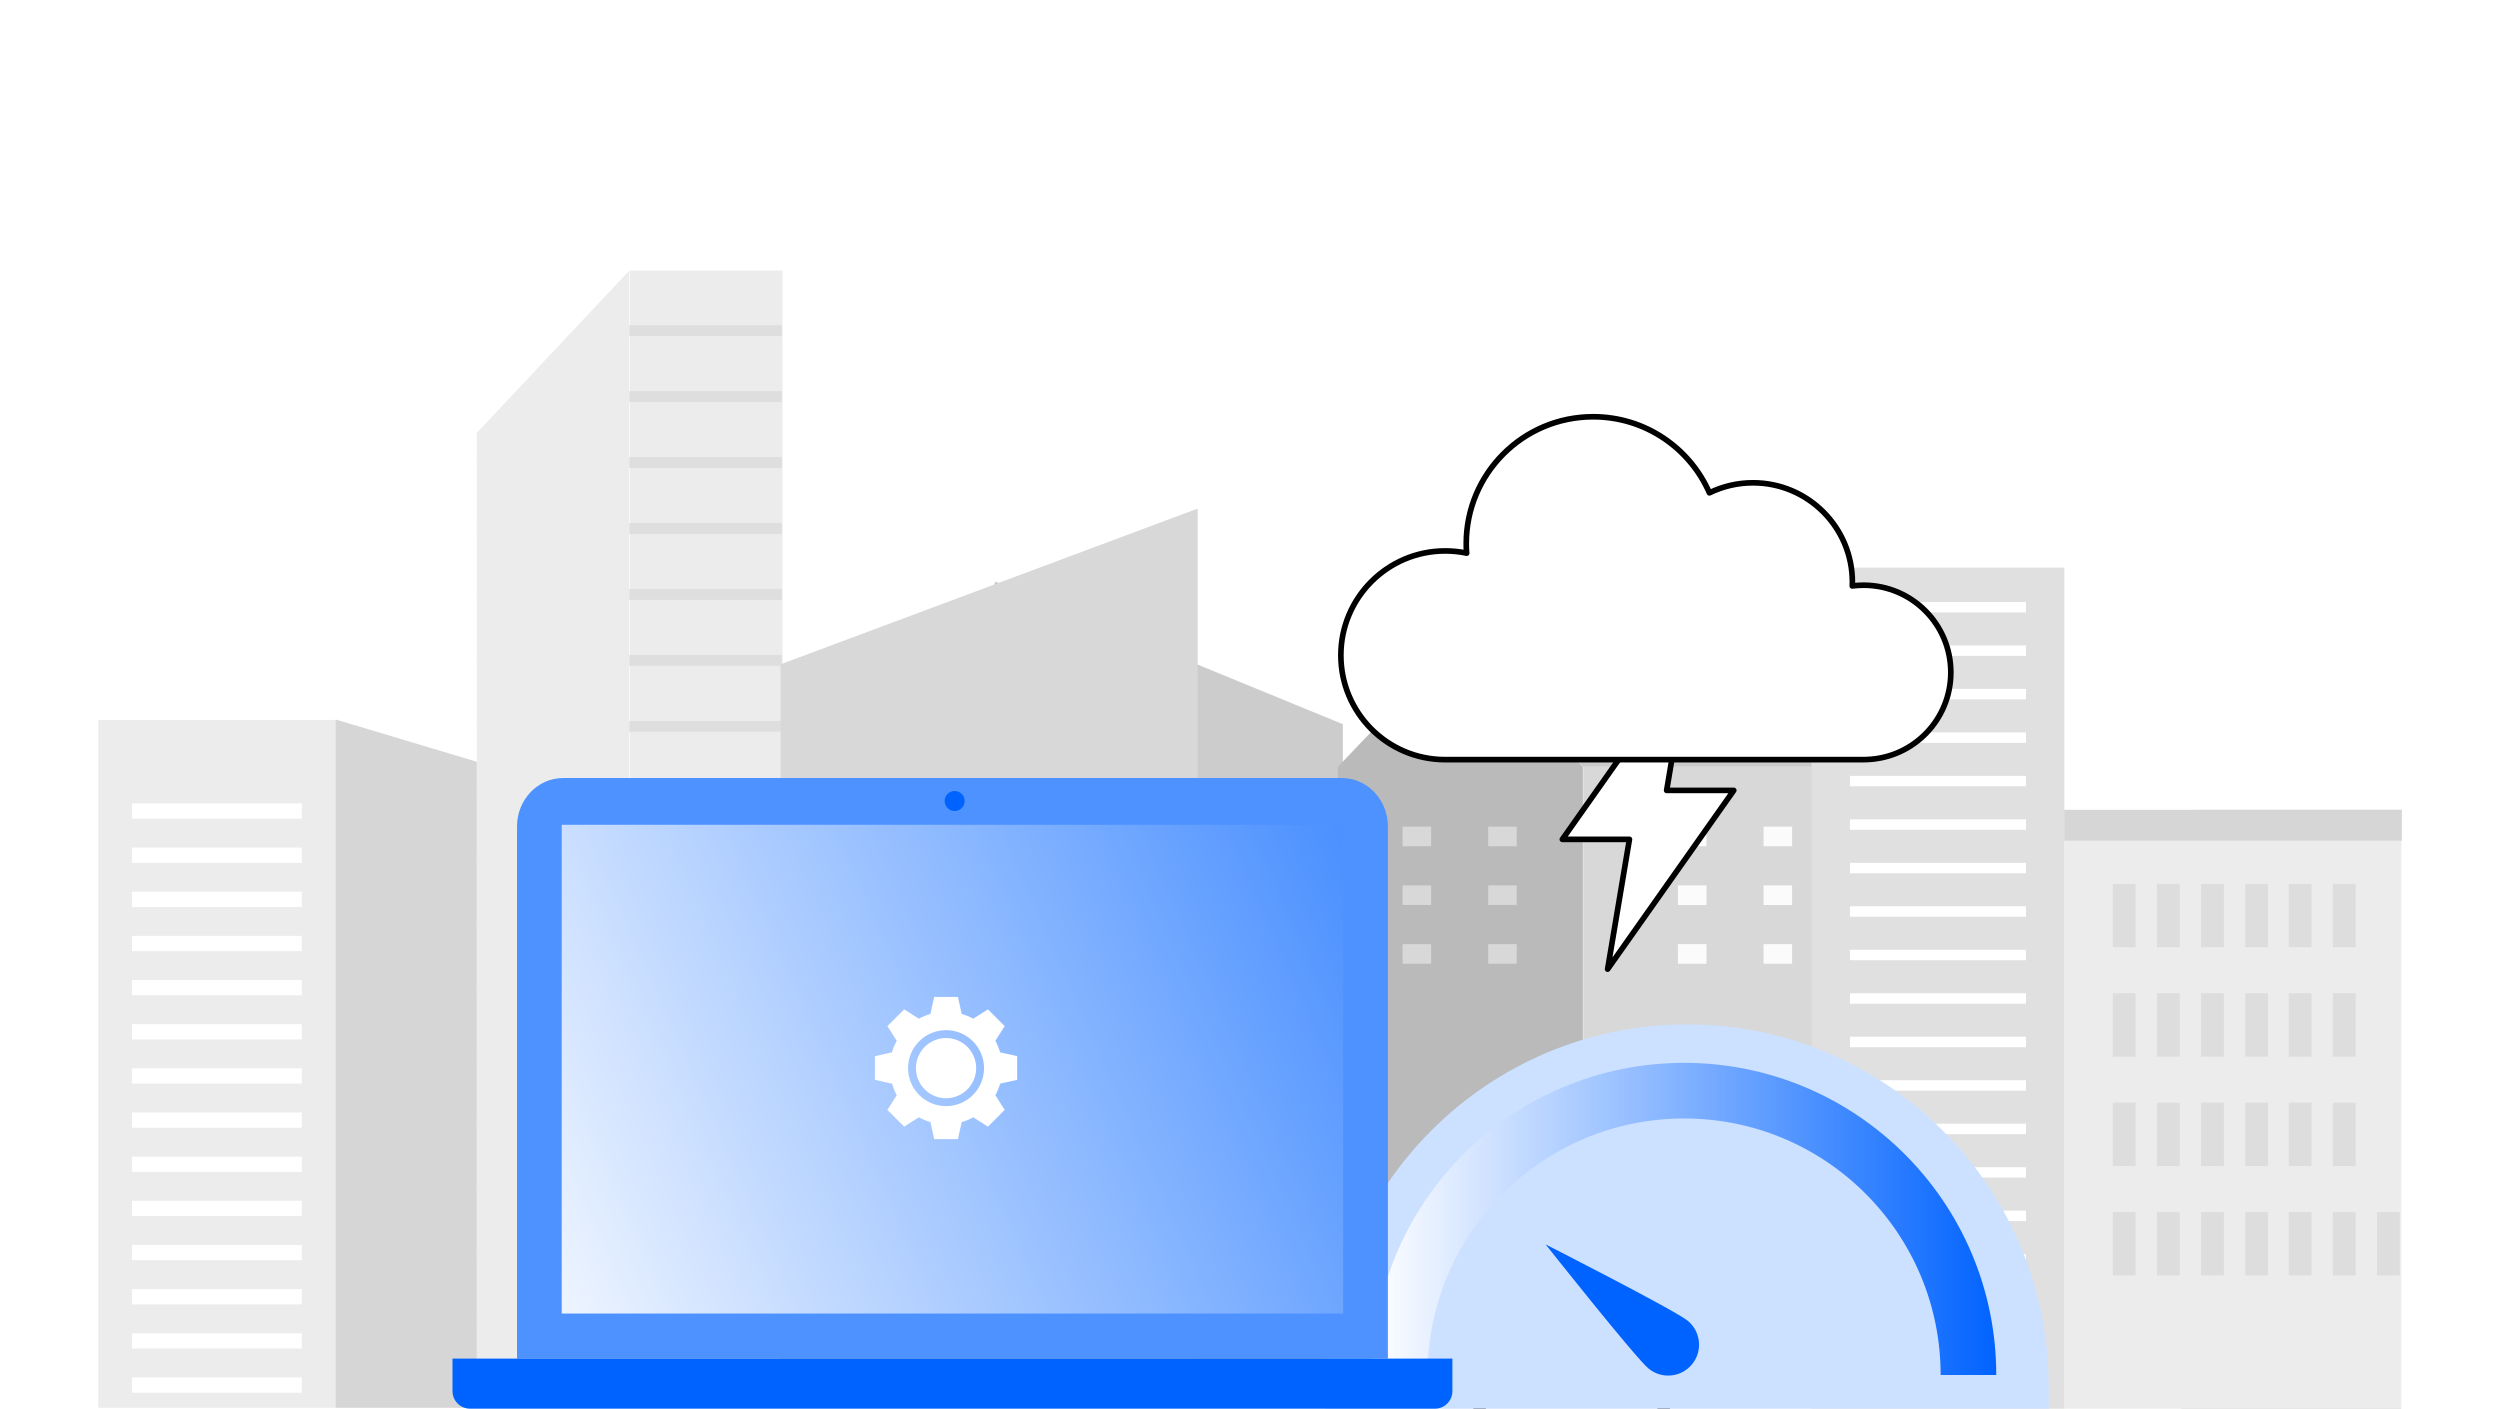 <?xml version="1.0" encoding="UTF-8"?>
<svg id="Layer_1" data-name="Layer 1" xmlns="http://www.w3.org/2000/svg" xmlns:xlink="http://www.w3.org/1999/xlink" viewBox="0 0 323 182">
  <defs>
    <style>
      .cls-1 {
        fill: #e0e0e0;
      }

      .cls-2 {
        fill: #d6d6d6;
      }

      .cls-3 {
        fill: #eaeaea;
      }

      .cls-4 {
        fill: #cce0ff;
      }

      .cls-5 {
        fill: url(#linear-gradient-2);
      }

      .cls-6 {
        fill: #ccc;
      }

      .cls-7 {
        fill: #d8d8d8;
      }

      .cls-8 {
        fill: #dedede;
      }

      .cls-9 {
        fill: #0163ff;
      }

      .cls-10 {
        fill: #ddd;
      }

      .cls-11 {
        fill: #4d92ff;
      }

      .cls-12, .cls-13 {
        fill: #fff;
      }

      .cls-14 {
        fill: #bababa;
      }

      .cls-13 {
        stroke: #000;
        stroke-linecap: round;
        stroke-linejoin: round;
        stroke-width: .73px;
      }

      .cls-15 {
        fill: #e1e1e1;
      }

      .cls-16 {
        fill: none;
        stroke: url(#linear-gradient);
        stroke-miterlimit: 10;
        stroke-width: 7.185px;
      }

      .cls-17 {
        fill: #fbfbfb;
      }

      .cls-18 {
        fill: #cacaca;
      }

      .cls-19 {
        fill: #3e88ff;
      }

      .cls-20 {
        fill: #ececec;
      }
    </style>
    <linearGradient id="linear-gradient" x1="177.26" y1="157.487" x2="257.915" y2="157.487" gradientUnits="userSpaceOnUse">
      <stop offset="0" stop-color="#fff"/>
      <stop offset="1" stop-color="#0163ff"/>
    </linearGradient>
    <linearGradient id="linear-gradient-2" x1="57.74" y1="167.054" x2="225.47" y2="92.79" xlink:href="#linear-gradient"/>
  </defs>
  <rect class="cls-12" width="323" height="182"/>
  <g>
    <g>
      <g>
        <g>
          <rect class="cls-15" x="110.819" y="120.116" width="4.12" height="9.773"/>
          <rect class="cls-15" x="127.606" y="120.116" width="4.12" height="9.773"/>
          <rect class="cls-15" x="144.393" y="120.116" width="4.12" height="9.773"/>
        </g>
        <g>
          <rect class="cls-15" x="110.819" y="137.383" width="4.12" height="9.773"/>
          <rect class="cls-15" x="127.606" y="137.383" width="4.12" height="9.773"/>
          <rect class="cls-15" x="144.393" y="137.383" width="4.12" height="9.773"/>
        </g>
      </g>
      <g>
        <rect class="cls-20" x="12.699" y="93.019" width="30.647" height="88.867"/>
        <polygon class="cls-2" points="43.345 181.886 61.621 181.886 61.621 98.427 43.345 92.95 43.345 181.886"/>
        <g>
          <rect class="cls-12" x="17.057" y="103.8" width="21.931" height="1.971"/>
          <rect class="cls-12" x="17.057" y="109.505" width="21.931" height="1.971"/>
          <rect class="cls-12" x="17.057" y="115.21" width="21.931" height="1.971"/>
          <rect class="cls-12" x="17.057" y="120.914" width="21.931" height="1.971"/>
          <rect class="cls-12" x="17.057" y="126.619" width="21.931" height="1.971"/>
          <rect class="cls-12" x="17.057" y="132.324" width="21.931" height="1.971"/>
          <rect class="cls-12" x="17.057" y="138.028" width="21.931" height="1.971"/>
          <rect class="cls-12" x="17.057" y="143.733" width="21.931" height="1.971"/>
          <rect class="cls-12" x="17.057" y="149.438" width="21.931" height="1.971"/>
          <rect class="cls-12" x="17.057" y="155.143" width="21.931" height="1.971"/>
          <rect class="cls-12" x="17.057" y="160.847" width="21.931" height="1.971"/>
          <rect class="cls-12" x="17.057" y="166.552" width="21.931" height="1.971"/>
          <rect class="cls-12" x="17.057" y="172.257" width="21.931" height="1.971"/>
          <rect class="cls-12" x="17.057" y="177.961" width="21.931" height="1.971"/>
        </g>
        <g>
          <rect class="cls-2" x="47.985" y="101.999" width="8.997" height="1.971"/>
          <rect class="cls-2" x="47.985" y="103.8" width="8.997" height="1.971"/>
          <rect class="cls-2" x="47.985" y="109.505" width="8.997" height="1.971"/>
          <rect class="cls-2" x="47.985" y="115.21" width="8.997" height="1.971"/>
          <rect class="cls-2" x="47.985" y="120.914" width="8.997" height="1.971"/>
          <rect class="cls-2" x="47.985" y="126.619" width="8.997" height="1.971"/>
          <rect class="cls-2" x="47.985" y="132.324" width="8.997" height="1.971"/>
          <rect class="cls-2" x="47.985" y="138.028" width="8.997" height="1.971"/>
          <rect class="cls-2" x="47.985" y="143.733" width="8.997" height="1.971"/>
          <rect class="cls-2" x="47.985" y="149.438" width="8.997" height="1.971"/>
          <rect class="cls-2" x="47.985" y="155.143" width="8.997" height="1.971"/>
          <rect class="cls-2" x="47.985" y="160.847" width="8.997" height="1.971"/>
          <rect class="cls-2" x="47.985" y="166.552" width="8.997" height="1.971"/>
          <rect class="cls-2" x="47.985" y="172.257" width="8.997" height="1.971"/>
          <rect class="cls-2" x="47.985" y="177.961" width="8.997" height="1.971"/>
        </g>
      </g>
      <g>
        <polygon class="cls-20" points="61.606 177.023 81.308 177.023 81.308 34.957 61.606 55.926 61.606 177.023"/>
        <rect class="cls-20" x="81.398" y="34.957" width="19.702" height="142.066"/>
        <g>
          <rect class="cls-20" x="61.606" y="59.057" width="19.702" height="1.408"/>
          <rect class="cls-20" x="61.606" y="67.577" width="19.702" height="1.408"/>
          <rect class="cls-20" x="61.606" y="76.097" width="19.702" height="1.408"/>
          <rect class="cls-20" x="61.606" y="84.617" width="19.702" height="1.408"/>
          <rect class="cls-20" x="61.606" y="93.136" width="19.702" height="1.408"/>
          <rect class="cls-20" x="61.606" y="101.656" width="19.702" height="1.408"/>
          <rect class="cls-20" x="61.606" y="110.176" width="19.702" height="1.408"/>
          <rect class="cls-20" x="61.606" y="118.696" width="19.702" height="1.408"/>
          <rect class="cls-20" x="61.606" y="127.216" width="19.702" height="1.408"/>
          <rect class="cls-20" x="61.606" y="135.736" width="19.702" height="1.408"/>
          <rect class="cls-20" x="61.606" y="144.255" width="19.702" height="1.408"/>
          <rect class="cls-20" x="61.606" y="152.775" width="19.702" height="1.408"/>
          <rect class="cls-20" x="61.606" y="161.295" width="19.702" height="1.408"/>
          <rect class="cls-20" x="61.606" y="169.815" width="19.702" height="1.408"/>
        </g>
        <g>
          <rect class="cls-8" x="81.308" y="42.017" width="19.702" height="1.408"/>
          <rect class="cls-8" x="81.308" y="50.537" width="19.702" height="1.408"/>
          <rect class="cls-8" x="81.308" y="59.057" width="19.702" height="1.408"/>
          <rect class="cls-8" x="81.308" y="67.577" width="19.702" height="1.408"/>
          <rect class="cls-8" x="81.308" y="76.097" width="19.702" height="1.408"/>
          <rect class="cls-8" x="81.308" y="84.617" width="19.702" height="1.408"/>
          <rect class="cls-8" x="81.308" y="93.136" width="19.702" height="1.408"/>
          <rect class="cls-8" x="81.308" y="101.656" width="19.702" height="1.408"/>
          <rect class="cls-8" x="81.308" y="110.176" width="19.702" height="1.408"/>
          <rect class="cls-8" x="81.308" y="118.696" width="19.702" height="1.408"/>
          <rect class="cls-8" x="81.308" y="127.216" width="19.702" height="1.408"/>
          <rect class="cls-8" x="81.308" y="135.736" width="19.702" height="1.408"/>
          <rect class="cls-8" x="81.308" y="144.255" width="19.702" height="1.408"/>
          <rect class="cls-8" x="81.308" y="152.775" width="19.702" height="1.408"/>
          <rect class="cls-8" x="81.308" y="161.295" width="19.702" height="1.408"/>
          <rect class="cls-8" x="81.308" y="169.815" width="19.702" height="1.408"/>
        </g>
      </g>
      <g>
        <polygon class="cls-6" points="128.621 75.149 125.839 80.728 125.839 176.928 173.499 176.928 173.499 93.566 128.621 75.149"/>
        <polygon class="cls-7" points="154.741 65.708 100.848 85.828 100.848 176.928 154.741 176.928 154.741 65.708"/>
        <g>
          <rect class="cls-12" x="161.836" y="103.584" width="4.954" height="15.943"/>
          <rect class="cls-19" x="161.836" y="131.112" width="4.954" height="15.943"/>
        </g>
        <g>
          <g>
            <rect class="cls-3" x="110.295" y="103.584" width="4.954" height="15.943"/>
            <rect class="cls-3" x="119.874" y="103.584" width="4.954" height="15.943"/>
            <rect class="cls-3" x="129.453" y="103.584" width="4.954" height="15.943"/>
            <rect class="cls-3" x="139.032" y="103.584" width="4.954" height="15.943"/>
          </g>
          <g>
            <rect class="cls-3" x="110.295" y="131.112" width="4.954" height="15.943"/>
            <rect class="cls-3" x="119.874" y="131.112" width="4.954" height="15.943"/>
            <rect class="cls-3" x="129.453" y="131.112" width="4.954" height="15.943"/>
            <rect class="cls-3" x="139.032" y="131.112" width="4.954" height="15.943"/>
          </g>
        </g>
      </g>
      <g>
        <g>
          <polygon class="cls-18" points="188.588 82.484 204.554 99.075 254.835 99.075 238.869 82.484 188.588 82.484"/>
          <polygon class="cls-14" points="172.85 99.075 172.85 164.137 204.511 164.137 204.511 99.075 188.68 82.484 172.85 99.075"/>
          <rect class="cls-7" x="204.554" y="99.075" width="50.281" height="52.632"/>
          <g>
            <g>
              <rect class="cls-17" x="216.789" y="106.804" width="3.687" height="2.53"/>
              <rect class="cls-17" x="216.789" y="114.394" width="3.687" height="2.53"/>
              <rect class="cls-17" x="227.851" y="106.804" width="3.687" height="2.53"/>
              <rect class="cls-17" x="227.851" y="114.394" width="3.687" height="2.53"/>
              <rect class="cls-17" x="238.912" y="106.804" width="3.687" height="2.53"/>
              <rect class="cls-17" x="238.912" y="114.394" width="3.687" height="2.53"/>
            </g>
            <g>
              <rect class="cls-17" x="216.789" y="121.984" width="3.687" height="2.53"/>
              <rect class="cls-17" x="227.851" y="121.984" width="3.687" height="2.53"/>
              <rect class="cls-17" x="238.912" y="121.984" width="3.687" height="2.53"/>
            </g>
          </g>
          <g>
            <g>
              <rect class="cls-7" x="181.214" y="106.804" width="3.687" height="2.53"/>
              <rect class="cls-7" x="181.214" y="114.394" width="3.687" height="2.53"/>
              <rect class="cls-7" x="192.275" y="106.804" width="3.687" height="2.53"/>
              <rect class="cls-7" x="192.275" y="114.394" width="3.687" height="2.53"/>
            </g>
            <g>
              <rect class="cls-7" x="181.214" y="121.984" width="3.687" height="2.53"/>
              <rect class="cls-7" x="192.275" y="121.984" width="3.687" height="2.53"/>
            </g>
          </g>
        </g>
        <g>
          <rect class="cls-1" x="234.057" y="73.334" width="32.659" height="108.666"/>
          <g>
            <rect class="cls-12" x="239.016" y="77.773" width="22.742" height="1.347"/>
            <rect class="cls-12" x="239.016" y="83.391" width="22.742" height="1.348"/>
            <rect class="cls-12" x="239.016" y="89.008" width="22.742" height="1.347"/>
            <rect class="cls-12" x="239.016" y="94.626" width="22.742" height="1.347"/>
            <rect class="cls-12" x="239.016" y="100.243" width="22.742" height="1.347"/>
            <rect class="cls-12" x="239.016" y="105.861" width="22.742" height="1.348"/>
            <rect class="cls-12" x="239.016" y="111.478" width="22.742" height="1.348"/>
            <rect class="cls-12" x="239.016" y="117.095" width="22.742" height="1.347"/>
            <rect class="cls-12" x="239.016" y="122.713" width="22.742" height="1.348"/>
            <rect class="cls-12" x="239.016" y="128.33" width="22.742" height="1.347"/>
            <rect class="cls-12" x="239.016" y="133.948" width="22.742" height="1.348"/>
            <rect class="cls-12" x="239.016" y="139.565" width="22.742" height="1.347"/>
            <rect class="cls-12" x="239.016" y="145.182" width="22.742" height="1.348"/>
            <rect class="cls-12" x="239.016" y="150.8" width="22.742" height="1.347"/>
            <rect class="cls-12" x="239.016" y="156.417" width="22.742" height="1.348"/>
            <rect class="cls-12" x="239.016" y="162.035" width="22.742" height="1.348"/>
            <rect class="cls-12" x="239.016" y="167.652" width="22.742" height="1.347"/>
          </g>
        </g>
        <g>
          <rect x="190.36" y="173.027" width="1.621" height="8.973"/>
          <rect x="214.139" y="173.027" width="1.621" height="8.973"/>
          <rect x="187.117" y="171.406" width="31.885" height="1.621"/>
        </g>
      </g>
    </g>
    <g>
      <polygon class="cls-6" points="310.301 108.613 310.301 104.639 283.496 104.639 283.496 108.613 281.84 108.613 281.84 182 310.22 182 310.22 108.613 310.301 108.613"/>
      <rect class="cls-20" x="266.699" y="104.639" width="43.521" height="77.361"/>
      <rect class="cls-2" x="266.699" y="104.639" width="43.521" height="3.973"/>
      <g>
        <g>
          <rect class="cls-10" x="272.973" y="114.197" width="2.95" height="8.187"/>
          <rect class="cls-10" x="278.677" y="114.197" width="2.95" height="8.187"/>
          <rect class="cls-10" x="284.381" y="114.197" width="2.95" height="8.187"/>
          <rect class="cls-10" x="290.085" y="114.197" width="2.95" height="8.187"/>
        </g>
        <g>
          <rect class="cls-10" x="272.973" y="128.334" width="2.95" height="8.187"/>
          <rect class="cls-10" x="278.677" y="128.334" width="2.95" height="8.187"/>
          <rect class="cls-10" x="284.381" y="128.334" width="2.95" height="8.187"/>
          <rect class="cls-10" x="290.085" y="128.334" width="2.95" height="8.187"/>
        </g>
        <g>
          <rect class="cls-10" x="272.973" y="142.471" width="2.95" height="8.187"/>
          <rect class="cls-10" x="278.677" y="142.471" width="2.95" height="8.187"/>
          <rect class="cls-10" x="284.381" y="142.471" width="2.95" height="8.187"/>
          <rect class="cls-10" x="290.085" y="142.471" width="2.95" height="8.187"/>
        </g>
        <g>
          <rect class="cls-10" x="272.973" y="156.608" width="2.95" height="8.187"/>
          <rect class="cls-10" x="278.677" y="156.608" width="2.95" height="8.187"/>
          <rect class="cls-10" x="284.381" y="156.608" width="2.95" height="8.187"/>
          <rect class="cls-10" x="290.085" y="156.608" width="2.95" height="8.187"/>
        </g>
      </g>
      <g>
        <g>
          <rect class="cls-10" x="295.7" y="114.197" width="2.95" height="8.187"/>
          <rect class="cls-10" x="301.404" y="114.197" width="2.95" height="8.187"/>
        </g>
        <g>
          <rect class="cls-10" x="295.7" y="128.334" width="2.95" height="8.187"/>
          <rect class="cls-10" x="301.404" y="128.334" width="2.95" height="8.187"/>
        </g>
        <g>
          <rect class="cls-10" x="295.7" y="142.471" width="2.95" height="8.187"/>
          <rect class="cls-10" x="301.404" y="142.471" width="2.95" height="8.187"/>
        </g>
        <g>
          <rect class="cls-10" x="295.7" y="156.608" width="2.95" height="8.187"/>
          <rect class="cls-10" x="301.404" y="156.608" width="2.95" height="8.187"/>
          <rect class="cls-10" x="307.108" y="156.608" width="2.95" height="8.187"/>
        </g>
      </g>
    </g>
    <g>
      <g>
        <g>
          <path class="cls-4" d="M171.238,182v-2.922c0-25.764,20.961-46.725,46.725-46.725s46.725,20.961,46.725,46.725v2.922h-93.45Z"/>
          <path class="cls-9" d="M218.055,170.644c1.706,1.396,1.957,3.911.561,5.617s-3.911,1.957-5.617.561c-1.706-1.396-13.3-16.04-13.3-16.04,0,0,16.649,8.466,18.355,9.862Z"/>
        </g>
        <path class="cls-16" d="M180.853,177.65c0-20.288,16.447-36.735,36.735-36.735s36.735,16.447,36.735,36.735"/>
      </g>
      <g>
        <g>
          <g>
            <path class="cls-11" d="M66.799,175.531v-68.76c0-3.451,2.672-6.251,5.967-6.251h100.582c3.295,0,5.967,2.8,5.967,6.251v68.76h-112.517Z"/>
            <circle class="cls-9" cx="123.341" cy="103.491" r="1.295"/>
            <path class="cls-9" d="M58.464,175.531h129.186v4.208c0,1.248-1.013,2.261-2.261,2.261H60.725c-1.248,0-2.261-1.013-2.261-2.261v-4.208h0Z"/>
          </g>
          <rect class="cls-5" x="72.575" y="106.56" width="100.964" height="63.149"/>
        </g>
        <path class="cls-12" d="M125.739,144.355c-.467.26-.964.467-1.489.616l-.49,2.201h-3.062l-.49-2.201c-.524-.149-1.022-.356-1.489-.616l-1.902,1.209-2.166-2.166,1.209-1.902h0c-.249-.451-.407-.879-.616-1.489l-2.201-.49v-3.062l2.201-.49c.149-.524.356-1.022.616-1.489l-1.209-1.902,2.166-2.166,1.902,1.209c.467-.26.964-.467,1.489-.616l.49-2.201h3.062l.49,2.201c.524.149,1.022.356,1.489.616l1.902-1.209,2.166,2.166-1.209,1.902c.26.467.467.964.616,1.489l2.201.49v3.062l-2.201.49c-.149.524-.356,1.022-.616,1.489l1.209,1.902-2.166,2.166-1.902-1.209ZM122.229,134.113c-2.148,0-3.89,1.742-3.89,3.89s1.742,3.89,3.89,3.89,3.89-1.742,3.89-3.89-1.742-3.89-3.89-3.89ZM122.229,133.094c-2.711,0-4.909,2.198-4.909,4.909s2.198,4.909,4.909,4.909,4.909-2.198,4.909-4.909-2.198-4.909-4.909-4.909Z"/>
      </g>
    </g>
    <polygon class="cls-13" points="207.706 125.211 210.524 108.443 201.855 108.443 218.149 85.354 215.331 102.12 224.001 102.12 207.706 125.211"/>
    <path class="cls-13" d="M189.943,98.145h-3.285c-7.415-.032-13.418-6.054-13.418-13.482s6.035-13.482,13.482-13.482c.95,0,1.875.096,2.767.289-.039-.404-.051-.815-.051-1.233,0-9.052,7.338-16.391,16.397-16.391,6.722,0,12.493,4.045,15.023,9.829,1.701-.828,3.608-1.297,5.63-1.297,7.088,0,12.84,5.746,12.84,12.84,0,.161,0,.327-.013.488.475-.064.969-.096,1.464-.096,6.227,0,11.267,5.046,11.267,11.267,0,6.067-4.789,11.017-10.805,11.254-.154.013-.308.013-.462.013h-50.836Z"/>
  </g>
</svg>